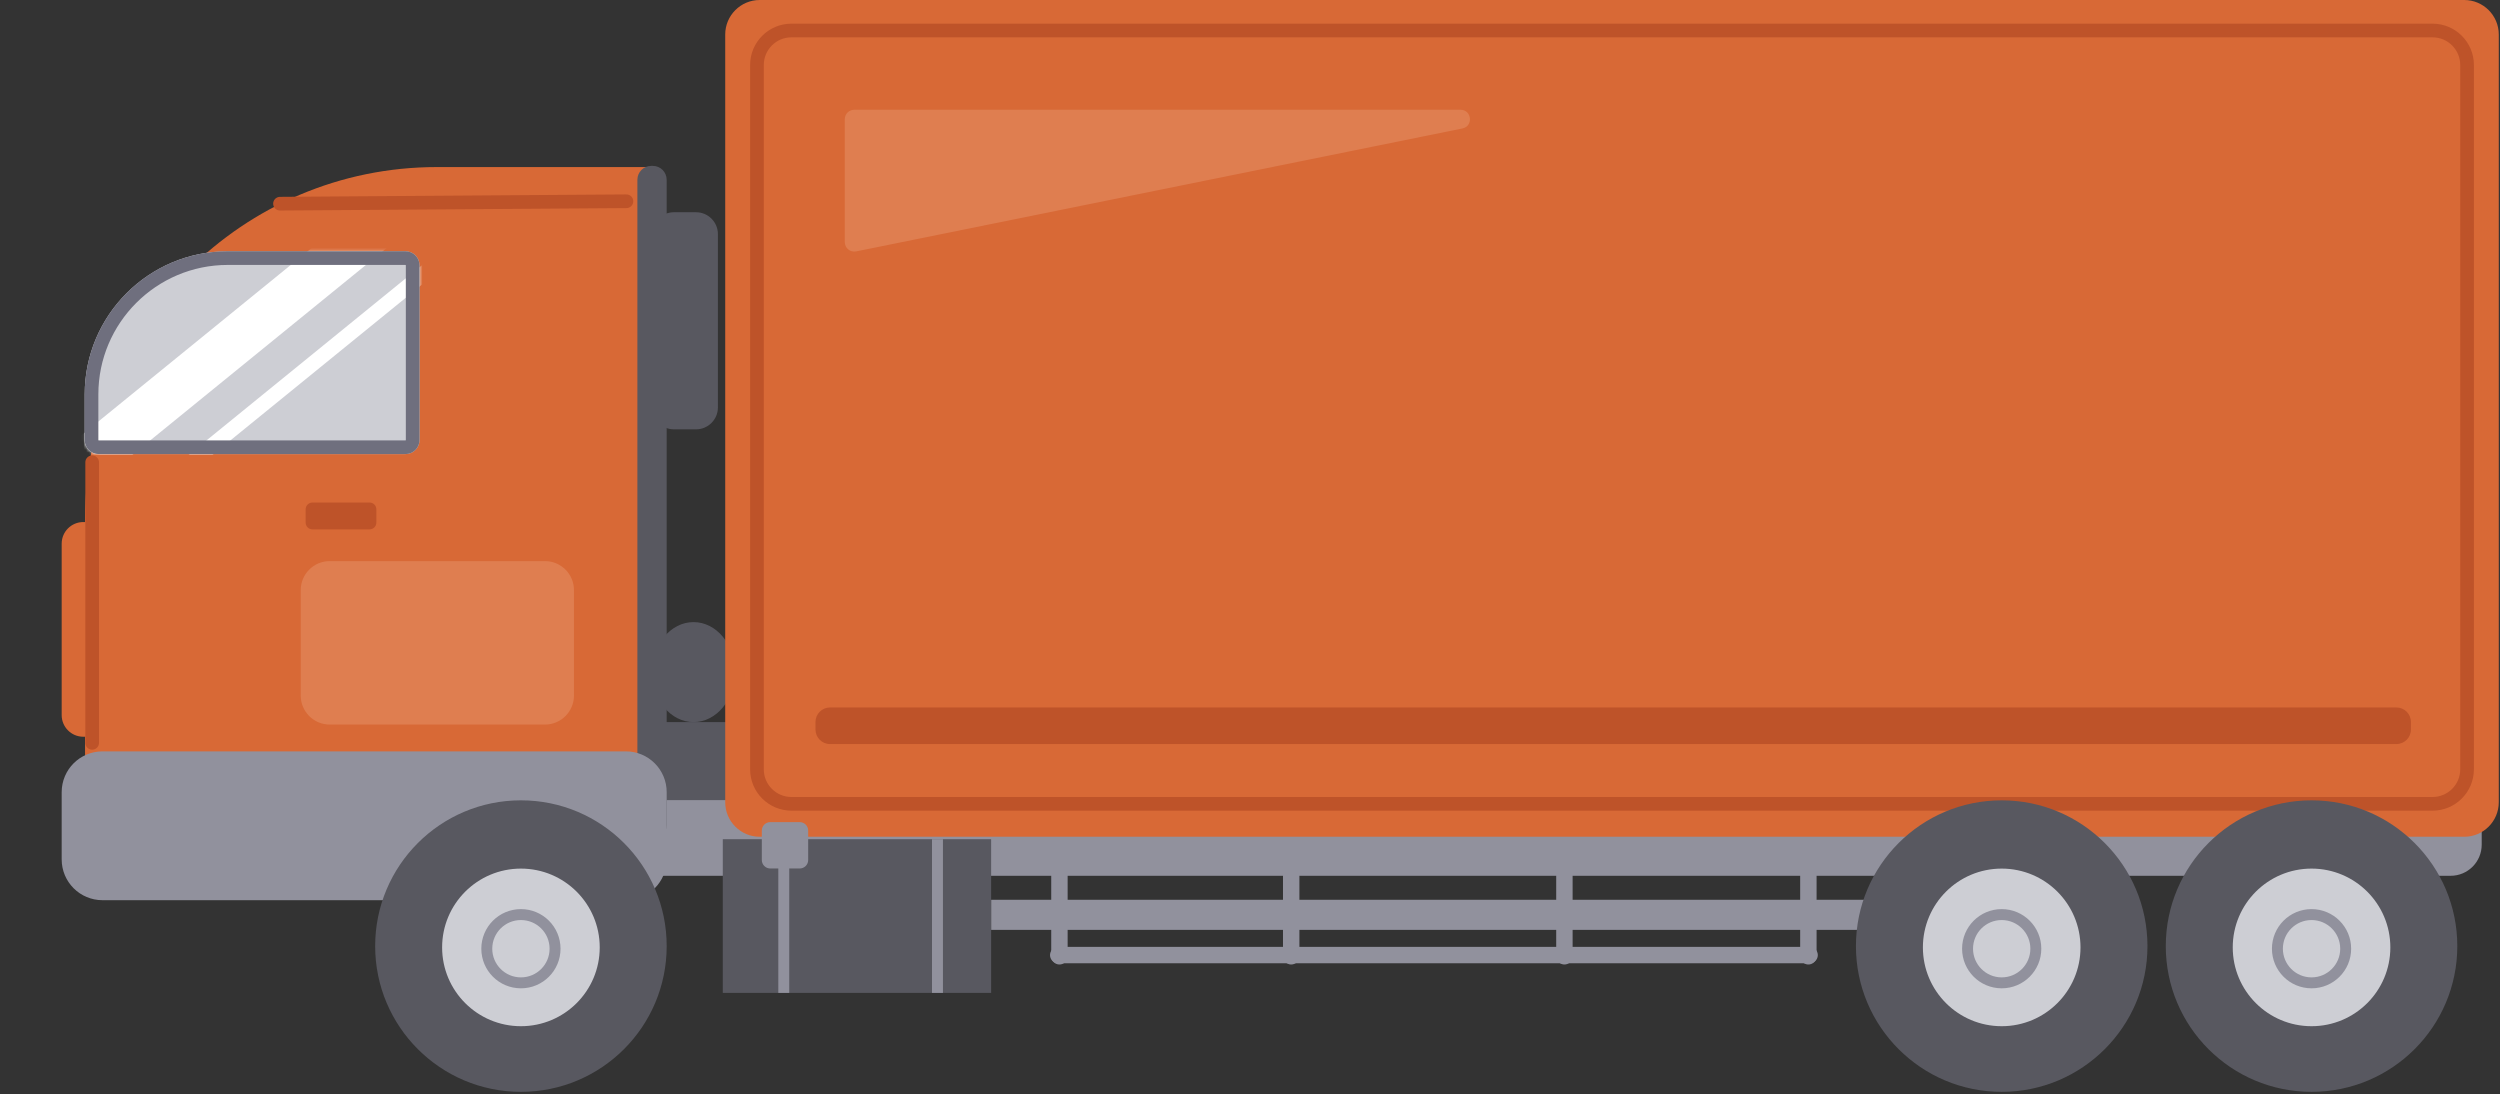 <svg width="914" height="400" viewBox="0 0 914 400" fill="none" xmlns="http://www.w3.org/2000/svg">
<rect x="0" y="0" width="914" height="400" fill="#333333" stroke="none"/>
<g clip-path="url(#clip0_569_1522)">
<path d="M159.69 61.09H236.56V305.91H31.09V189.69C31.09 118.71 88.72 61.08 159.7 61.08L159.69 61.09Z" fill="#D86936"/>
<path d="M268.71 264H239.28V297.89H268.71V264Z" fill="#585860"/>
<path d="M253.55 264C261.923 264 268.71 255.816 268.71 245.72C268.71 235.624 261.923 227.44 253.55 227.44C245.177 227.44 238.39 235.624 238.39 245.72C238.39 255.816 245.177 264 253.55 264Z" fill="#585860"/>
<path d="M686.12 334.46H362.36" stroke="#91919D" stroke-width="11" stroke-miterlimit="10"/>
<path d="M386.89 349.18H661.59" stroke="#91919D" stroke-width="6" stroke-linecap="round" stroke-linejoin="round"/>
<path d="M31.47 292.54H907.31V308.83C907.31 315.1 902.22 320.19 895.95 320.19H31.47V292.54Z" fill="#91919D"/>
<path d="M900.93 0H277.76C270.79 0 265.14 5.65 265.14 12.62V293.3C265.14 300.27 270.79 305.92 277.76 305.92H900.93C907.9 305.92 913.55 300.27 913.55 293.3V12.62C913.55 5.65 907.9 0 900.93 0Z" fill="#D86936"/>
<path d="M362.36 306.81H264.25V363H362.36V306.81Z" fill="#585860"/>
<path d="M102.37 74.47L229.02 73.58" stroke="#BE5329" stroke-width="5" stroke-linecap="round" stroke-linejoin="round"/>
<path d="M238.67 60.65H238.09C235.295 60.65 233.03 62.915 233.03 65.71V301.75C233.03 304.544 235.295 306.81 238.09 306.81H238.67C241.465 306.81 243.73 304.544 243.73 301.75V65.71C243.73 62.915 241.465 60.65 238.67 60.65Z" fill="#585860"/>
<path d="M254.45 77.59H246.41C241.981 77.59 238.39 81.181 238.39 85.61V148.95C238.39 153.379 241.981 156.97 246.41 156.97H254.45C258.879 156.97 262.47 153.379 262.47 148.95V85.61C262.47 81.181 258.879 77.59 254.45 77.59Z" fill="#585860"/>
<path d="M228.83 274.7H37.46C29.226 274.7 22.55 281.375 22.55 289.61V314.2C22.55 322.435 29.226 329.11 37.46 329.11H228.83C237.065 329.11 243.74 322.435 243.74 314.2V289.61C243.74 281.375 237.065 274.7 228.83 274.7Z" fill="#91919D"/>
<path d="M889.34 11.15H289.36C282.39 11.15 276.74 16.8 276.74 23.77V281.26C276.74 288.23 282.39 293.88 289.36 293.88H889.34C896.31 293.88 901.96 288.23 901.96 281.26V23.77C901.96 16.8 896.31 11.15 889.34 11.15Z" stroke="#BE5329" stroke-width="5" stroke-linecap="round" stroke-linejoin="round"/>
<path d="M199.24 205.14H120.55C114.696 205.14 109.95 209.886 109.95 215.74V254.3C109.95 260.154 114.696 264.9 120.55 264.9H199.24C205.094 264.9 209.84 260.154 209.84 254.3V215.74C209.84 209.886 205.094 205.14 199.24 205.14Z" fill="#DF7E50"/>
<path d="M190.45 399.18C219.881 399.18 243.74 375.321 243.74 345.89C243.74 316.459 219.881 292.6 190.45 292.6C161.019 292.6 137.16 316.459 137.16 345.89C137.16 375.321 161.019 399.18 190.45 399.18Z" fill="#585860"/>
<path d="M190.45 375.18C206.361 375.18 219.26 362.281 219.26 346.37C219.26 330.459 206.361 317.56 190.45 317.56C174.539 317.56 161.64 330.459 161.64 346.37C161.64 362.281 174.539 375.18 190.45 375.18Z" fill="#CDCED4"/>
<path d="M190.45 359.33C197.342 359.33 202.93 353.743 202.93 346.85C202.93 339.957 197.342 334.37 190.45 334.37C183.557 334.37 177.97 339.957 177.97 346.85C177.97 353.743 183.557 359.33 190.45 359.33Z" stroke="#91919D" stroke-width="4" stroke-miterlimit="10"/>
<path d="M731.82 399.18C761.251 399.18 785.11 375.321 785.11 345.89C785.11 316.459 761.251 292.6 731.82 292.6C702.389 292.6 678.53 316.459 678.53 345.89C678.53 375.321 702.389 399.18 731.82 399.18Z" fill="#585860"/>
<path d="M731.82 375.18C747.731 375.18 760.63 362.281 760.63 346.37C760.63 330.459 747.731 317.56 731.82 317.56C715.909 317.56 703.01 330.459 703.01 346.37C703.01 362.281 715.909 375.18 731.82 375.18Z" fill="#CDCED4"/>
<path d="M731.82 359.33C738.713 359.33 744.3 353.743 744.3 346.85C744.3 339.957 738.713 334.37 731.82 334.37C724.928 334.37 719.34 339.957 719.34 346.85C719.34 353.743 724.928 359.33 731.82 359.33Z" stroke="#91919D" stroke-width="4" stroke-miterlimit="10"/>
<path d="M845.1 399.18C874.531 399.18 898.39 375.321 898.39 345.89C898.39 316.459 874.531 292.6 845.1 292.6C815.669 292.6 791.81 316.459 791.81 345.89C791.81 375.321 815.669 399.18 845.1 399.18Z" fill="#585860"/>
<path d="M845.1 375.18C861.011 375.18 873.91 362.281 873.91 346.37C873.91 330.459 861.011 317.56 845.1 317.56C829.189 317.56 816.29 330.459 816.29 346.37C816.29 362.281 829.189 375.18 845.1 375.18Z" fill="#CDCED4"/>
<path d="M845.1 359.33C851.993 359.33 857.58 353.743 857.58 346.85C857.58 339.957 851.993 334.37 845.1 334.37C838.208 334.37 832.62 339.957 832.62 346.85C832.62 353.743 838.208 359.33 845.1 359.33Z" stroke="#91919D" stroke-width="4" stroke-miterlimit="10"/>
<path d="M135.12 183.73H114.22C112.85 183.73 111.74 184.84 111.74 186.21V191.06C111.74 192.43 112.85 193.54 114.22 193.54H135.12C136.49 193.54 137.6 192.43 137.6 191.06V186.21C137.6 184.84 136.49 183.73 135.12 183.73Z" fill="#BE5329"/>
<path d="M33.38 190.86H30.45C26.087 190.86 22.55 194.397 22.55 198.76V261.45C22.55 265.813 26.087 269.35 30.45 269.35H33.38C37.743 269.35 41.28 265.813 41.28 261.45V198.76C41.28 194.397 37.743 190.86 33.38 190.86Z" fill="#D86936"/>
<path d="M33.7 169.01V271.58" stroke="#BE5329" stroke-width="5" stroke-linecap="round" stroke-linejoin="round"/>
<path d="M342.74 306.81V363" stroke="#91919D" stroke-width="4" stroke-miterlimit="10"/>
<path d="M286.55 306.81V363" stroke="#91919D" stroke-width="4" stroke-miterlimit="10"/>
<path d="M387.33 320.19V349.62" stroke="#91919D" stroke-width="6" stroke-linecap="round" stroke-linejoin="round"/>
<path d="M661.14 320.19V349.62" stroke="#91919D" stroke-width="6" stroke-linecap="round" stroke-linejoin="round"/>
<path d="M571.95 320.19V349.62" stroke="#91919D" stroke-width="6" stroke-linecap="round" stroke-linejoin="round"/>
<path d="M472.06 320.19V349.62" stroke="#91919D" stroke-width="6" stroke-linecap="round" stroke-linejoin="round"/>
<path d="M292.38 300.57H281.61C279.903 300.57 278.52 301.954 278.52 303.66V314.43C278.52 316.137 279.903 317.52 281.61 317.52H292.38C294.087 317.52 295.47 316.137 295.47 314.43V303.66C295.47 301.954 294.087 300.57 292.38 300.57Z" fill="#91919D"/>
<path d="M308.85 88.53V43.59C308.85 41.68 310.4 40.13 312.31 40.13H533.95C538.12 40.13 538.72 46.15 534.64 46.97C460.76 61.95 386.88 76.93 313 91.91C310.86 92.34 308.86 90.71 308.86 88.52L308.85 88.53Z" fill="#DF7E50"/>
<path d="M881.44 266.72V263.96C881.44 261.027 879.063 258.65 876.13 258.65L303.45 258.65C300.517 258.65 298.14 261.027 298.14 263.96V266.72C298.14 269.653 300.517 272.03 303.45 272.03L876.13 272.03C879.063 272.03 881.44 269.653 881.44 266.72Z" fill="#BE5329"/>
<path d="M83.26 91.86H148.24C151.07 91.86 153.38 94.16 153.38 97V160.88C153.38 163.71 151.08 166.02 148.24 166.02H36.1C33.27 166.02 30.96 163.72 30.96 160.88V144.16C30.96 115.29 54.4 91.86 83.26 91.86Z" fill="#CDCED4"/>
<mask id="mask0_569_1522" style="mask-type:luminance" maskUnits="userSpaceOnUse" x="30" y="91" width="124" height="76">
<path d="M83.26 91.86H148.24C151.07 91.86 153.38 94.16 153.38 97V160.88C153.38 163.71 151.08 166.02 148.24 166.02H36.1C33.27 166.02 30.96 163.72 30.96 160.88V144.16C30.96 115.29 54.4 91.86 83.26 91.86Z" fill="white"/>
</mask>
<g mask="url(#mask0_569_1522)">
<path d="M163.52 72.67L11.39 196.42L0 183.35L152.13 59.59L163.52 72.67Z" fill="white"/>
<path d="M179.38 83.63L27.23 207.37L23.61 203.21L175.76 79.47L179.38 83.63Z" fill="white"/>
</g>
<path d="M148.24 96.86C148.31 96.86 148.37 96.92 148.37 97V160.88C148.37 160.95 148.31 161.01 148.24 161.01H36.1C36.03 161.01 35.96 160.95 35.96 160.88V144.16C35.96 118.08 57.18 96.86 83.26 96.86H148.24ZM148.24 91.86H83.26C54.37 91.86 30.96 115.28 30.96 144.16V160.88C30.96 163.72 33.26 166.01 36.1 166.01H148.24C151.08 166.01 153.37 163.71 153.37 160.88V97C153.37 94.16 151.07 91.86 148.24 91.86Z" fill="#6F6F7E"/>
</g>
<defs>
<clipPath id="clip0_569_1522">
<rect width="913.55" height="399.18" fill="white"/>
</clipPath>
</defs>
</svg>
